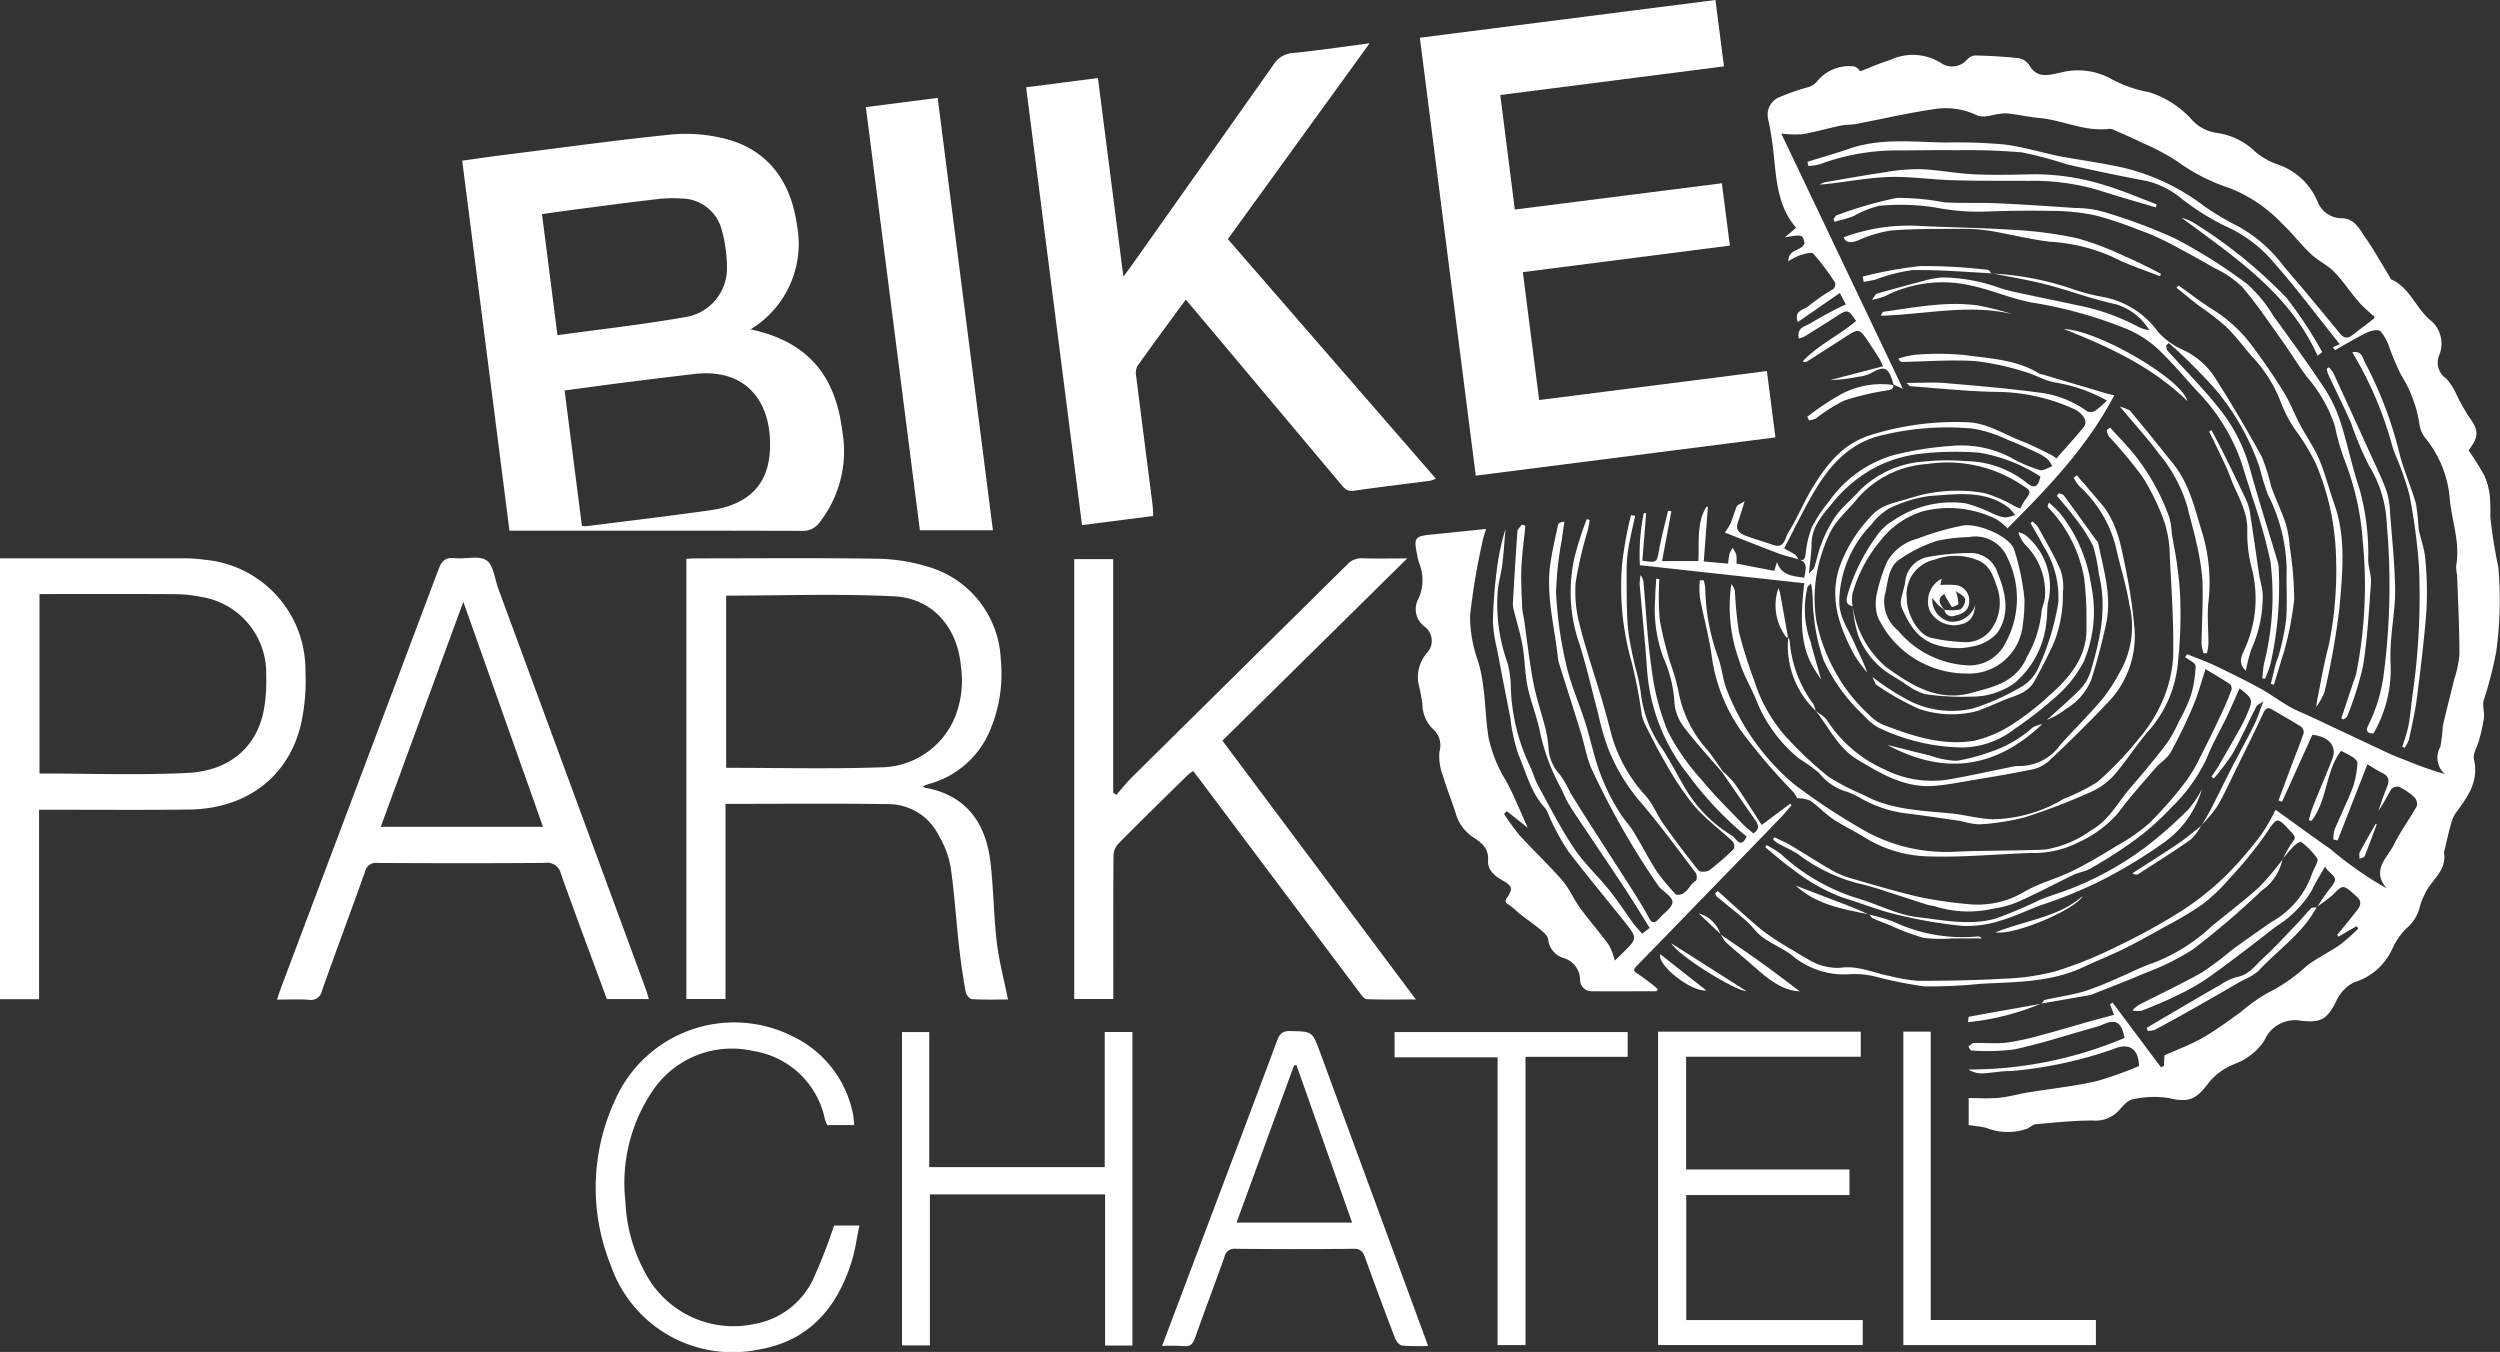 <svg xmlns="http://www.w3.org/2000/svg" xmlns:xlink="http://www.w3.org/1999/xlink" width="193.999" height="104.907" viewBox="0 0 193.999 104.907"><rect x="0" y="0" width="193.999" height="104.907" fill="#333333" stroke="none"/><defs><clipPath id="a"><rect width="193.999" height="104.907" fill="#fff"/></clipPath></defs><g clip-path="url(#a)"><path d="M1083.253,96.148a9.573,9.573,0,0,1,.747-1.319c.234-.3.27-.388-.021-.707-1.212-1.33-1.11-1.3-2.092.154a33.272,33.272,0,0,1-2.805,3.421,13.787,13.787,0,0,1-2.1,1.987,27.905,27.905,0,0,1-2.864,1.7c-1.058.594-2.118,1.188-3.2,1.726-1.027.508-2.1.926-3.135,1.414-2.533,1.193-5.262,1.152-7.963,1.293a38.217,38.217,0,0,1-4.409.2,33.236,33.236,0,0,1-3.83-.774,6.617,6.617,0,0,0-1.976-.165,6.248,6.248,0,0,1-4.5-1.525c-.706-.5-1.52-.848-2.221-1.352-.471-.339-.8-.862-1.246-1.25-.742-.651-1.524-1.257-2.283-1.889a.9.9,0,0,1-.149-.249l.2-.2c1.181,1.049,2.33,2.139,3.557,3.133a23.136,23.136,0,0,0,2.346,1.508c.338.212.675.428,1.03.608a4.3,4.3,0,0,0,2.6.714c1.361-.2,2.592.414,3.883.65a12.334,12.334,0,0,0,2.154.361c2.2,0,4.4-.034,6.594-.163a18.221,18.221,0,0,0,4.076-.582,31.742,31.742,0,0,0,4.754-1.926,49.021,49.021,0,0,0,4.959-2.725,22.328,22.328,0,0,0,3.415-2.7,30.1,30.1,0,0,0,2.794-3.219,15.684,15.684,0,0,0,1.133-1.958c1.359.976,2.8,2.037,4.271,3.06a27.887,27.887,0,0,0,4.352,3.042c-1.225-1.411.045-2.364.549-3.382.515-1.038,1.216-1.983,1.783-3a.769.769,0,0,0-.184-.693,4.975,4.975,0,0,0-1.172-.8.645.645,0,0,0-.61.159c-.34.548-.607,1.142-1.014,1.691.206-.577.388-1.163.624-1.727.207-.5.3-.9-.305-1.2-.431-.209-.832-.481-1.171-.68l-2.315,5.916-.326-.085a2.79,2.79,0,0,1,.092-.761c.465-1.111,1.007-2.192,1.433-3.317a7.5,7.5,0,0,0,.344-1.842c.016-.143-.2-.354-.361-.464a8.8,8.8,0,0,0-.915-.488c-1.213,1.582-1.045,3.83-2.292,5.437l-.206-.066c.1-.335.172-.68.3-1,.5-1.25,1.03-2.487,1.522-3.74.389-.989-.264-1.739-1.547-1.882l-2.351,5.2-.276-.1c.356-.956.71-1.913,1.07-2.867.3-.791.618-1.574.886-2.374a.573.573,0,0,0-.214-.494c-.712-.451-1.454-.855-2.177-1.291-.366-.221-.552-.172-.748.251-.708,1.529-1.462,3.037-2.207,4.549-.449.912-.865,1.845-1.384,2.715a11.034,11.034,0,0,1-1.213,1.436l.017.014c.253-.442.524-.874.756-1.327.532-1.035,1.037-2.084,1.57-3.119.579-1.123,1.195-2.228,1.758-3.359.254-.509.418-1.063.708-1.821-.281.2-.473.265-.539.393-.621,1.216-1.173,2.469-1.844,3.655a17.311,17.311,0,0,1-1.457,1.927l-.184-.129c.184-.279.383-.55.551-.838q.837-1.436,1.652-2.884a11.348,11.348,0,0,0,.56-1.138c.479-1.136.466-1.165-.578-2-.343.759-.659,1.494-1,2.216-.514,1.075-1.128,2.11-1.556,3.218a12.917,12.917,0,0,1-2.758,3.828,19.9,19.9,0,0,1-2.925,2.589,36.383,36.383,0,0,1-3.316,2.119c-.4.238-.906.3-1.333.5-1.363.653-2.694,1.374-4.072,1.991a7.6,7.6,0,0,1-2.176.636,8.535,8.535,0,0,1-4.342-.131c-.233-.094-.5-.1-.743-.172-1.052-.332-2.1-.683-3.15-1.012a21.157,21.157,0,0,0-2.324-.67,13.344,13.344,0,0,1-4.584-2.253c-.5-.32-1.059-.559-1.583-.849a2.143,2.143,0,0,1-.345-.3l.1-.157c.4.2.824.363,1.209.591,1.089.647,2.153,1.339,3.25,1.973a6.617,6.617,0,0,0,1.456.613c1.8.519,3.589,1.062,5.41,1.478a34.149,34.149,0,0,0,3.824.547,7.06,7.06,0,0,0,4.334-1.02c1.149-.644,2.465-.983,3.654-1.565s2.338-1.275,3.471-1.971a14.482,14.482,0,0,0,2.5-1.743,31.012,31.012,0,0,0,2.777-3.166,11.865,11.865,0,0,0,1.167-1.964c.58-1.124,1.126-2.266,1.667-3.41.276-.583.524-1.181.752-1.784a.488.488,0,0,0-.095-.446c-.633-.418-1.29-.8-1.914-1.179-.338,1.025-.576,1.948-.945,2.814a37.837,37.837,0,0,1-1.749,3.622c-.277.5-.836.829-1.22,1.276-.981,1.141-1.991,2.262-2.884,3.47a8.9,8.9,0,0,1-3,2.23,7.67,7.67,0,0,1-3.735.857c-2.621.086-5.245.349-7.859.267a9.809,9.809,0,0,1-5.013-1.442c-.813-.518-1.7-.921-2.5-1.456-.629-.42-1.147-1-1.773-1.429a2.666,2.666,0,0,0-1.013-.19,2.322,2.322,0,0,0-.277-.461,47.217,47.217,0,0,1-4.116-4.824,13.278,13.278,0,0,1-2.208-5.541c-.2-1.593-.647-3.154-.943-4.738a7.42,7.42,0,0,1-.012-1.338l.3-.015a3.132,3.132,0,0,1,.125.588,16.535,16.535,0,0,0,1,5.413c.311.841.356,1.788.711,2.6a18.11,18.11,0,0,0,5.2,7.246,51.067,51.067,0,0,0,5.234,3.461,12.935,12.935,0,0,0,7.388,1.752c2.274-.091,4.552-.062,6.826-.156a8.33,8.33,0,0,0,3.562-1.484c1.413-.774,2.1-2.2,3.1-3.345.978-1.122,1.924-2.275,2.826-3.458a10.459,10.459,0,0,0,.922-1.685,12.771,12.771,0,0,0,.907-1.961,8.8,8.8,0,0,0,.373-2.322c.005-.221-.523-.455-.806-.683l.148-.227c.7.284,1.42.535,2.1.859,1.189.564,2.373,1.145,3.528,1.775.8.437,1.539.993,2.332,1.448.522.3,1.094.512,1.641.769,2.048.963,4.093,1.933,6.144,2.89.432.2.884.36,1.327.536a26.454,26.454,0,0,0,2.926,1.023,1.679,1.679,0,0,1-.351-2.1,11.009,11.009,0,0,0,.192-1.591c.27-1.229.6-2.444.893-3.668a8.455,8.455,0,0,0,.4-1.921c0-2.041-.105-4.081-.176-6.122a3.809,3.809,0,0,1-.079-.76c.323-1.753-.314-3.412-.489-5.114a8.511,8.511,0,0,0-1.912-4.808,2.164,2.164,0,0,1-.445-1.079,10.157,10.157,0,0,0-1.44-3.83,20.4,20.4,0,0,1-.881-2.072,4.006,4.006,0,0,0-.7-1.295c-.169-.162-.735-.052-1.043.1-.848.409-1.655.9-2.479,1.365l-.184-.212.535-.254c-1.759-2.2-3.392-4.39-5.2-6.433a10.391,10.391,0,0,0-3.672-2.722,19.113,19.113,0,0,1-3.345-2.093,6.837,6.837,0,0,0-2.685-1.394q-3.129-.588-6.236-1.3a33.513,33.513,0,0,0-3.488-.932,50.467,50.467,0,0,0-5.106-.171c-1.635-.019-3.27.015-4.9.017a17.141,17.141,0,0,0-5.715,1.076,4.511,4.511,0,0,1-.891.129l-.059-.326c1.084-.337,2.178-.646,3.251-1.016,2.463-.849,5-.508,7.511-.477a42.061,42.061,0,0,1,4.438.143c1.418.169,2.806.587,4.208.891.275.06.554.1.831.147,1.424.254,2.859.457,4.269.773a16.772,16.772,0,0,1,6.347,3.035,21.54,21.54,0,0,0,2.558,1.51,11.172,11.172,0,0,1,3.4,2.918c.536.673,1.116,1.312,1.667,1.973.948,1.137,1.9,2.274,2.83,3.421.3.365.587.442.974.134.537-.428,1.1-.824,1.633-1.256.1-.077.107-.259-.042-.262-.383-.368-.8-.709-1.141-1.111-.64-.748-1.184-1.584-1.869-2.284-.527-.538-1.26-.87-1.81-1.39-.781-.74-1.438-1.611-2.221-2.348a11.311,11.311,0,0,0-4.114-2.77,14.386,14.386,0,0,1-4.014-2.057,17.449,17.449,0,0,0-2.7-1.429c-.737-.364-1.493-.69-2.245-1.024a.741.741,0,0,0-.368-.073c-1.88.229-3.582-.678-5.4-.846-.881-.081-1.75-.289-2.63-.365a6.574,6.574,0,0,0-1.184.184,1.883,1.883,0,0,1-.972,0,5.585,5.585,0,0,0-3.5-.485c-1.993.292-3.961.756-5.942,1.132-.4.076-.821.048-1.218.132-.985.207-1.955.5-2.946.662a8.3,8.3,0,0,1-1.637-.054l9.444,19.814-.753-.337.021.02c-.384-1.479-.753-1.464-1.776-.881a3.039,3.039,0,0,1-.95.26,13.865,13.865,0,0,1-2.191.26l4.1-1.075a6.214,6.214,0,0,0-.284-.605c-.26-.415-.533-.822-.806-1.23-.76-1.137-.759-1.134-1.927-.378q-1.438.931-2.884,1.848a.344.344,0,0,1-.335-.01c1.206-1.284,2.829-2.017,4.15-3.142-.64-.93-.647-.927-1.649-.277-.776.5-1.56.993-2.345,1.479a2.466,2.466,0,0,1-.444.162c-.223-.891.587-.963.974-1.224a27.3,27.3,0,0,1,2.667-1.424l-.468-.885-3.263,2.26c-.319-.957.522-.942.825-1.237a15.979,15.979,0,0,1,1.949-1.342.52.52,0,0,0,.118-.493,19.506,19.506,0,0,0-1.686-2.246c-.141-.153-.709.042-1.062.142a5.328,5.328,0,0,0-.877.453c.021-1.018,1.038-.74,1.262-1.414-.151-.665-.151-.665-1.536-.443l.884-.739c-1.515-1.745-1.54-3.943-1.786-6.084a23.311,23.311,0,0,0-.4-2.4,1.467,1.467,0,0,1,.944-1.676,16.631,16.631,0,0,1,2.189-.757,1.391,1.391,0,0,0,.663-.43,3.2,3.2,0,0,1,2.84-1.179c.233-.008.479.335.536.379.6-.239,1.062-.431,1.532-.612.272-.1.552-.185.826-.284a4.093,4.093,0,0,1,3.9.259,1.526,1.526,0,0,0,2.036-.289.927.927,0,0,1,.655-.3c1.1.033,2.193.084,3.281.207a1.268,1.268,0,0,1,.859.522c.633,1.126,1.564.78,2.476.593a5.334,5.334,0,0,1,3.96.533,9.839,9.839,0,0,0,2.869.994,7.458,7.458,0,0,1,3.289,2.1,3.192,3.192,0,0,0,1.986,1.063,5.33,5.33,0,0,1,2.964,1.453,5.544,5.544,0,0,0,1.712.98,5.133,5.133,0,0,1,3.149,2.944,2.019,2.019,0,0,0,1.852,1.246c1,0,1.383.843,1.839,1.5.679.978,1.262,2.023,1.885,3.04.04.065.058.169.113.194,1.482.665,1.941,2.313,3.14,3.255a2.34,2.34,0,0,1,.593,2.626,1.493,1.493,0,0,0,.558,1.834,4.775,4.775,0,0,1,.785,1.24,16.511,16.511,0,0,0,.929,1.665c.8,1.083.838,1.558,0,2.655a21.058,21.058,0,0,1,1.238,1.971,5.27,5.27,0,0,1,.418,1.6,14.756,14.756,0,0,1,.034,1.563,38.36,38.36,0,0,0,.622,3.927,29.033,29.033,0,0,1-.174,6.632,30.717,30.717,0,0,1-.966,3.724c-.1.426.079.91.024,1.354a13.933,13.933,0,0,1-.383,1.735c-.127.5-.493,1.031-.392,1.465.388,1.667-.438,2.858-1.337,4.067a2.776,2.776,0,0,0-.427.884c-.205.721-.361,1.457-.538,2.186-.006.024-.034.049-.03.069.281,1.461-1.045,2.189-1.506,3.31a4.8,4.8,0,0,0-.368.96,3.152,3.152,0,0,1-1.049,1.656,5.588,5.588,0,0,0-1.085,1.585,4.752,4.752,0,0,1-2.988,2.6,3.072,3.072,0,0,0-1.367,1.48c-.707,1.369-1.163,1.679-2.754,1.487a2.579,2.579,0,0,0-2.815,1.547,4.689,4.689,0,0,1-1.4,1.362c-.458.327-1.053.456-1.538.754a4.665,4.665,0,0,0-1.284,1.038c-.956,1.248-1.438,1.732-3.164,1.312a7.393,7.393,0,0,0-2.809.087c-.388.061-.762.488-1.053.826a2.463,2.463,0,0,1-2.069.823c-1.471,0-2.942.159-4.411.284-.224.019-.428.229-.648.338a4.533,4.533,0,0,1-3.212-.054c-.42-.1-.854-.138-1.357-.216v-2.094c.789,0,1.552.053,2.3-.015.716-.065,1.421-.258,2.131-.393.151-.029.3-.048.455-.072,1.679-.268,3.376-.455,5.03-.831a27.875,27.875,0,0,0,3.3-1.175c-.026-1.352-.79-1.825-1.944-1.331a32.387,32.387,0,0,1-7.982,1.721c-.733-.016-1.468.146-2.2.179a1.933,1.933,0,0,1-1.109-.3,31.007,31.007,0,0,0,12.113-2.449c-.226-1.255-.705-1.51-1.753-1.009a3.51,3.51,0,0,1-.566.183c-2.064.583-4.109,1.254-6.2,1.709a16.193,16.193,0,0,1-3.362.09c-.08,0-.161-.2-.241-.3.142-.1.282-.273.427-.278.868-.027,1.747.068,2.6-.037a21.228,21.228,0,0,0,2.783-.621c1.212-.319,2.412-.682,3.618-1.021.622-.175,1.248-.339,1.883-.511l-.313-.813.2-.131,3.754,5.018.226-.105c.014-.262.027-.525.043-.825.971-.437,2.013-.817,2.963-1.358,1.033-.587,1.987-1.315,2.964-2a12.515,12.515,0,0,1,2.159-1.523,12.818,12.818,0,0,0,2.921-2.034c.812-.632,1.768-1.075,2.617-1.664a15.134,15.134,0,0,0,1.419-1.26l-.141-.183-1.395.811-.1-.133c.445-.55.9-1.094,1.334-1.652.306-.392.739-.8.194-1.305-1.065-.986-1.088-.955-1.821-.2a9.978,9.978,0,0,1-1.3.978l.02.023c.3-.436.577-.888.9-1.3.677-.871.687-.863-.082-1.573a2.121,2.121,0,0,1-.192-.273c-.356.634-.724,1.2-1.008,1.815a8.3,8.3,0,0,1-2.791,2.828c-1.753,1.373-3.521,2.73-5.33,4.026a17.88,17.88,0,0,1-2.533,1.413c-.831.41-1.692.762-2.556,1.1a1.949,1.949,0,0,1-.724-.019,2.583,2.583,0,0,1,.481-.425c1.631-.841,3.3-1.616,4.9-2.517a25.28,25.28,0,0,0,2.32-1.741c1.017-.742,2.047-1.464,3.081-2.183a6.836,6.836,0,0,0,3.143-3.714c.013-.049.039-.094.057-.142.133-.364.48-.85.356-1.067a5.373,5.373,0,0,0-1.24-1.278c-.059-.051-.382.123-.518.258-.329.327-.619.693-.925,1.043Z" transform="translate(-906.115 -29.476)" fill="#fff"/><path d="M304.683,96.881c4.327.922,6.566,3.454,7.113,7.838a8.98,8.98,0,0,1-1.759,7.152,1.575,1.575,0,0,1-1.359.648c-7.291-.024-14.581-.016-21.872-.016h-.829l-3.666-28.712c1.059-.146,2.086-.3,3.115-.427,4.362-.55,8.718-1.152,13.09-1.6a12.419,12.419,0,0,1,4.022.283c3.324.776,5.245,3.176,5.738,6.685a7.764,7.764,0,0,1-3.593,8.152M291.6,112.134a2.031,2.031,0,0,0,.346.023c3.2-.405,6.395-.784,9.584-1.231,2.9-.406,4.484-1.9,4.651-4.539.235-3.707-1.683-6.527-5.865-6.04q-2.742.32-5.481.67c-1.512.192-3.021.4-4.578.609l1.342,10.507m-1.887-14.8c3.348-.462,6.644-.826,9.9-1.4a3.831,3.831,0,0,0,3.242-3.6,11.289,11.289,0,0,0-.4-3.162,3.244,3.244,0,0,0-3.171-2.442,9.775,9.775,0,0,0-1.911.056c-1.878.215-3.751.466-5.626.709-1.074.139-2.146.292-3.243.443l1.2,9.4" transform="translate(-246.444 -71.324)" fill="#fff"/><path d="M867.252,2.927,890.189,0l.662,5.15L873.493,7.373l1.128,8.886,16.065-2.038.624,4.837-16.067,2.059,1.266,9.924,17.671-2.248.664,5.148L871.59,36.91,867.252,2.927" transform="translate(-757.071)" fill="#fff"/><path d="M653.4,26.453l-11,15.193,16.144,18.591a2.58,2.58,0,0,1-.456.164c-1.977.258-3.958.489-5.93.776-.522.076-.738-.218-1-.529L641.095,48.664c-.637-.758-1.277-1.515-1.958-2.323-1.3,1.771-2.545,3.453-3.758,5.161a1.237,1.237,0,0,0-.091.791c.414,3.323.846,6.643,1.268,9.964.035.271.035.547.055.874l-5.526.709-4.338-33.975,5.572-.719,1.975,15.407c.248-.333.411-.541.564-.756q5.54-7.825,11.066-15.66a1.919,1.919,0,0,1,1.527-.933c1.927-.187,3.845-.477,5.954-.751" transform="translate(-547.12 -23.092)" fill="#fff"/><path d="M422.26,360.008v15.137h-3.038V340.987c.244-.012.489-.035.734-.035,4.707,0,9.415-.046,14.121.027a14.328,14.328,0,0,1,3.913.626,7.828,7.828,0,0,1,5.63,7.192,11.215,11.215,0,0,1-.794,5.406,7.167,7.167,0,0,1-4.747,4.245c-.164.048-.321.117-.517.19.085.062.117.1.153.109,2.943.5,4.694,2.434,5.094,5.7.254,2.078.256,4.187.5,6.266.174,1.478.563,2.93.872,4.469-.8,0-1.8.029-2.8-.027-.178-.01-.448-.347-.487-.566-.207-1.18-.383-2.367-.516-3.557-.229-2.056-.353-4.126-.654-6.171a7.313,7.313,0,0,0-.922-2.415,4.366,4.366,0,0,0-3.846-2.424c-4.193-.059-8.387-.019-12.7-.019m.055-16.162v13.362c4.021,0,7.988.1,11.946-.036a6.279,6.279,0,0,0,5.858-4.02,7.688,7.688,0,0,0,.409-3.847c-.276-3.01-2.194-5.26-5.2-5.406-4.307-.21-8.633-.053-13.009-.053" transform="translate(-365.961 -297.622)" fill="#fff"/><path d="M681.969,340.953,667.623,355.1l15.013,20.083c-1.365,0-2.6.026-3.827-.026-.2-.009-.415-.339-.577-.555q-6.176-8.22-12.34-16.448c-.168-.224-.342-.444-.541-.7a4.227,4.227,0,0,0-.43.324c-1.807,1.775-3.621,3.543-5.4,5.344a1.459,1.459,0,0,0-.35.935c-.025,3.4-.015,6.806-.015,10.208v.88h-3.032V341.011h3.025v18.128l.246.166c.415-.47.8-.966,1.249-1.406q8.322-8.23,16.652-16.453a1.5,1.5,0,0,1,1.2-.5c1.088.038,2.178.012,3.473.012" transform="translate(-572.765 -297.625)" fill="#fff"/><path d="M888.44,334.566a7.056,7.056,0,0,1,.892.907c.713,1.038,1.381,2.108,2.107,3.228l2.205-1.65.111.118c-.293.334-.572.68-.88,1q-2.3,2.386-4.619,4.761c-2.162,2.229-4.317,4.465-6.492,6.681-.305.311-.32.416.076.656a17.039,17.039,0,0,1,1.541,1.17l-.1.169c-1.682,0-3.365.009-5.048,0a.89.89,0,0,1-.89-.949,1.775,1.775,0,0,0-1.322-1.64,1.7,1.7,0,0,1-1.156-1.444c-.035-.27-.342-.539-.583-.739-.545-.452-1.131-.855-1.691-1.29a7.12,7.12,0,0,0-.742-.631c-.322-.184-.379-.28-.14-.624.454-.652.336-.88-.367-1.274-.6-.337-1.193-.807-1.138-1.542.072-.972-.532-1.412-1.176-1.835a3.236,3.236,0,0,1-1.333-1.839c-.316-1-.722-1.976-1.016-2.984a4.073,4.073,0,0,1-.249-1.8,1.7,1.7,0,0,0-.523-1.78,2.708,2.708,0,0,1-.8-1.971c-.09-.52-.175-1.045-.312-1.554a2.9,2.9,0,0,1,.722-2.423,1.37,1.37,0,0,0-.226-1.971,1.665,1.665,0,0,1-.47-2.206,3.515,3.515,0,0,0,.016-2.776,3.97,3.97,0,0,1-.135-.595c-.281-1.321-.188-1.447,1.112-1.575,1.347-.133,2.694-.275,4.23-.432-.114.405-.228.711-.285,1.026a52.642,52.642,0,0,0-.949,5.674,10.116,10.116,0,0,0,.613,3.546c.6,1.952.5,3.978.82,5.956a10.757,10.757,0,0,0,1.383,3.394c.6,1.106,1.062,2.286,1.657,3.593l-1.616-1.286-.226.195a17.093,17.093,0,0,0,1.2,1.663c1.087,1.194,2.27,2.3,3.329,3.52.545.627.871,1.439,1.366,2.116.722.987,1.528,1.911,2.252,2.9a5.225,5.225,0,0,1,.45,1.2l.525-.512c1.228-1.2,1.248-1.214.3-2.415-1.5-1.9-3.072-3.75-4.524-5.687a18.735,18.735,0,0,1-1.416-2.64,2.4,2.4,0,0,0-.261-.545c-1.132-1.21-1.506-2.807-2.13-4.263a13.791,13.791,0,0,1-.6-2.78c-.348-1.775-.7-3.55-1.031-5.328a11.1,11.1,0,0,1-.321-2.11,35.745,35.745,0,0,1,.256-3.668,19.252,19.252,0,0,1,.72-3.558c-.079.918-.134,1.84-.245,2.754-.083.677-.286,1.339-.354,2.016a13.526,13.526,0,0,0,.766,5.666,8.271,8.271,0,0,1,.25,2.039,15.38,15.38,0,0,0,1.486,5.955c.236.472.359,1,.612,1.462.9,1.647,1.756,3.333,2.8,4.891.788,1.178,1.862,2.161,2.756,3.273.664.826,1.237,1.725,1.864,2.582.2.275.445.519.671.779l.584-.449c-.625-1-1.228-1.988-1.865-2.96-.952-1.454-1.928-2.892-2.892-4.337-.507-.76-1.029-1.51-1.508-2.287-.258-.418-.429-.889-.658-1.327a15.963,15.963,0,0,1-1.6-4.333c-.231-1.18-.71-2.311-.955-3.49-.212-1.021-.2-2.086-.38-3.116-.163-.937-.451-1.852-.678-2.778a1.836,1.836,0,0,1-.083-.526c.108-1.873.218-3.746.356-5.617.014-.183.222-.352.34-.528l.274.089c-.109,1.122-.266,2.241-.312,3.365-.041,1.024.032,2.052.071,3.078a7.429,7.429,0,0,0,.13.752c.24,1.659.418,3.329.731,4.974.234,1.231.655,2.426.959,3.645a9.213,9.213,0,0,1,.224,1.515,3.279,3.279,0,0,0,.894,2,9.343,9.343,0,0,1,.809,1.415c.53.87,1.08,1.728,1.627,2.588.492.774.992,1.542,1.487,2.314.664,1.034,1.333,2.065,1.986,3.106.34.541.676,1.087.968,1.654.247.482.483.45.8.085.371-.432,1.022-.842,1.044-1.287.019-.382-.68-.8-1.058-1.2a62.254,62.254,0,0,1-5.261-9.224c-.354-.859-.507-1.8-.782-2.694-.555-1.8-1.134-3.6-1.7-5.4a3.241,3.241,0,0,1-.109-.6c-.271-2.393-.925-4.759-.559-7.2.15-1,.377-1.989.594-2.977.027-.12.214-.205.489-.224-.067.467-.143.933-.2,1.4a25.552,25.552,0,0,0-.449,4.144,31.683,31.683,0,0,0,.771,5.488c.341,1.526.989,2.981,1.47,4.478.269.837.475,1.694.71,2.543a16.144,16.144,0,0,0,2.108,4.709c.3.446.679.84.957,1.3.629,1.035,1.177,2.12,1.835,3.135a17.565,17.565,0,0,0,1.425,1.71c.015.018.037.042.058.044.819.081.975-.782,1.523-1.1.086-.05.081-.468-.025-.607-1.44-1.888-2.838-3.815-4.388-5.611a14.606,14.606,0,0,1-2.49-4.261,23.269,23.269,0,0,1-.705-2.545c-.517-1.923-.942-3.877-1.574-5.762a12.165,12.165,0,0,1-.25-6.253,24.691,24.691,0,0,1,.957-3.011l.229.066c-.048.264-.085.53-.148.79a31.7,31.7,0,0,0-.941,4.048,9.849,9.849,0,0,0,.315,3.313c.471,1.905,1.12,3.766,1.678,5.651.287.969.549,1.945.8,2.924a11.806,11.806,0,0,0,2.682,4.729c.54.632.851,1.453,1.337,2.138.872,1.23,1.779,2.438,2.725,3.611.111.138.644.117.837-.026a19.5,19.5,0,0,0,1.894-1.645A.593.593,0,0,0,889.2,340c-.991-.934-2.107-1.754-2.994-2.775a22.918,22.918,0,0,1-2.18-3.247c-.576-.953-1.068-1.959-1.577-2.952a3.487,3.487,0,0,1-.324-.906,38,38,0,0,0-.787-4.085,21.255,21.255,0,0,1-.733-7.593,28.759,28.759,0,0,1,.692-3.787l.322.064c-.172.8-.372,1.594-.506,2.4a10.943,10.943,0,0,0-.157,1.829c.007,1.56-.02,3.127.12,4.677a29.281,29.281,0,0,0,.685,3.333,13.122,13.122,0,0,1,.315,1.64,9.305,9.305,0,0,0,1.692,4.26c.675,1.064,1.241,2.2,1.9,3.27a10.572,10.572,0,0,0,3.478,3.411c.3.185.674,1.081,1.119.059a26.169,26.169,0,0,1-4.507-4.765,14.707,14.707,0,0,1-3.229-8.36c-.155-2.156-.38-4.306-.565-6.46a4.723,4.723,0,0,1,.076-.709,2.134,2.134,0,0,1,.218.455c.2,2.258.3,4.531.632,6.77a18.917,18.917,0,0,0,1.255,4.9,17.726,17.726,0,0,0,2.663,3.809c.968,1.184,2.074,2.256,3.131,3.366.252.264.547.487.849.752.476-.3.443-.625.14-1.05-.867-1.216-1.7-2.454-2.553-3.683l.063-.059" transform="translate(-754.73 -274.684)" fill="#fff"/><path d="M194.838,374.883c-1.194-3.239-2.407-6.466-3.562-9.714a1.09,1.09,0,0,0-1.253-.852c-4.324.037-8.648.029-12.972.005a.864.864,0,0,0-.979.683c-1.1,3.08-2.247,6.14-3.337,9.222a.876.876,0,0,1-1.037.711c-.787-.053-1.58-.013-2.451-.013.108-.331.183-.6.28-.854q6.134-16.275,12.257-32.555c.246-.658.549-.919,1.254-.847.833.085,1.872-.228,2.459.169.553.373.638,1.443.921,2.21q5.722,15.529,11.439,31.06c.087.236.152.48.244.774ZM183.7,344.057l-6.407,17.46h12.59l-6.182-17.46" transform="translate(-147.746 -297.357)" fill="#fff"/><path d="M0,341.04c4.864,0,9.673,0,14.481,0a9.931,9.931,0,0,1,1.375.107A8.578,8.578,0,0,1,23.7,349.8a15.447,15.447,0,0,1-.361,4.179c-.985,4.055-4.253,6.495-8.639,6.552-3.582.047-7.165.014-10.747.017H3.033v14.7H0Zm3.064,2.769v13.927c3.856,0,7.669.14,11.467-.043,3.231-.156,5.291-1.929,5.9-4.677a12.153,12.153,0,0,0,.223-2.892,5.974,5.974,0,0,0-5.016-6.087,10.693,10.693,0,0,0-2.206-.218c-3.095-.023-6.19-.01-9.285-.01H3.064" transform="translate(0 -297.712)" fill="#fff"/><path d="M538.713,93.3h-5.668l-4.191-32.837,5.574-.716L538.713,93.3" transform="translate(-461.664 -52.152)" fill="#fff"/><path d="M1012.744,630.157h15.728V632.1h-13.553v8.749h12.676v1.985h-12.664v9.7h13.695v1.943h-15.882Z" transform="translate(-884.078 -550.098)" fill="#fff"/><path d="M568.827,654.678h-2.121V642.95H553.112v11.716h-2.164V630.349h2.113v10.483h13.618V630.346h2.148Z" transform="translate(-480.952 -550.263)" fill="#fff"/><path d="M383.92,632.731h-2.093a3.775,3.775,0,0,1-.177-.443,6.727,6.727,0,0,0-5.538-5.3,7.41,7.41,0,0,0-7.777,3,12.753,12.753,0,0,0-2.168,8.672,12.585,12.585,0,0,0,1.589,5.631,7.724,7.724,0,0,0,8.389,3.88,6.246,6.246,0,0,0,4.53-3.353,40.633,40.633,0,0,0,1.68-4.29h1.968c-.2.948-.317,1.877-.59,2.757-1.13,3.637-3.341,6.222-7.257,6.871a9.986,9.986,0,0,1-11.441-6.533,16.1,16.1,0,0,1,.3-12.766,10.1,10.1,0,0,1,13.865-4.986,8.5,8.5,0,0,1,4.649,6.13,6.933,6.933,0,0,1,.07.72" transform="translate(-317.635 -545.425)" fill="#fff"/><path d="M709.8,654.194l3.258-8.632c1.893-5.017,3.795-10.031,5.666-15.057.2-.528.412-.762,1.016-.747,1.715.041,1.718.009,2.309,1.614q4.062,11.035,8.121,22.072c.078.212.155.425.273.749a17.443,17.443,0,0,1-2.023-.028c-.207-.025-.455-.35-.547-.59q-1.193-3.111-2.323-6.247c-.167-.464-.351-.68-.9-.673-3.044.034-6.089.029-9.133,0a.781.781,0,0,0-.873.622c-.744,2.093-1.535,4.17-2.274,6.265-.168.475-.362.724-.91.662a15.852,15.852,0,0,0-1.66-.012m10.43-21.782-.188.012-4.464,12.2h8.969l-4.316-12.214" transform="translate(-619.624 -549.749)" fill="#fff"/><path d="M1014,232.036c-.541-.159-1.1-.285-1.622-.484-1.42-.535-2.828-1.1-4.112-1.6a4.771,4.771,0,0,0,.436-.69c.185-.436.3-.9.492-1.336.058-.131.275-.191.616-.41-.225.705-.358,1.176-.525,1.634-.241.663.2.9.677,1.078.682.251,1.383.446,2.068.688.882.312.91-.568,1.143-.934.7-1.1,1.191-2.341,1.87-3.461,1.075-1.775,2.293-3.382,4.422-4.1a22.029,22.029,0,0,1,7.55-1.03c1.585.03,2.9.935,4.319,1.477.743.284,1.451.661,2.17,1.007a4.829,4.829,0,0,1,.5.324c.7-.806,1.44-1.6,2.123-2.445.338-.417-.056-1.067-.811-1.409a14.713,14.713,0,0,0-5.939-1.308c-2.231-.035-4.459-.277-6.688-.438-.075-.005-.143-.1-.345-.259,1.108,0,2.064-.065,3.008.013,2.387.2,4.775.4,7.149.717a7.973,7.973,0,0,1,3.886,1.476.723.723,0,0,0,.641-.056,7.288,7.288,0,0,0,.889-.782,12.11,12.11,0,0,0-4.1-1.412c-.8-.17-1.528-.619-2.318-.83a19.98,19.98,0,0,0-3.836-.823c-1.878-.115-3.772.036-5.66.068-.084,0-.168-.057-.267-.259a7.092,7.092,0,0,1,1.33-.3,22.071,22.071,0,0,1,3.757.018c1.98.278,4.038.34,5.827,1.435a1.523,1.523,0,0,0,.363.105q2.422.72,4.843,1.439c.191.057.388.095.632.154-2.1,4.019-5.2,7.231-8.293,10.328a4.139,4.139,0,0,0-.835-.7,8.21,8.21,0,0,0-5.723-.629,6.583,6.583,0,0,0-3.266,2.246,11.155,11.155,0,0,0-2.209,4.189,3.374,3.374,0,0,0,.018.933h0c-.686-.153-.421-.693-.343-1.042a14.893,14.893,0,0,1,2.276-4.5,3.853,3.853,0,0,1,1.2-1.09,8.024,8.024,0,0,1,5.607-1.36,10.926,10.926,0,0,1,2.157.812,3.587,3.587,0,0,0,.938.291,2.432,2.432,0,0,0,.773-.2,3.576,3.576,0,0,0-.48-.547c-1.853-1.41-4.02-1.054-6.086-.925a10.058,10.058,0,0,0-3.233.991,4.7,4.7,0,0,0-1.341,1.223,8.739,8.739,0,0,0-2.5,5.931c-.024,1.273.748,2.266,1.213,3.364.307.725.7,1.413.951,2.2a11.516,11.516,0,0,1-.99-1.356c-1.125-2.109-1.951-4.267-1.187-6.734a11.144,11.144,0,0,1,2.458-4.02c.842-.967,1.935-1.065,3.027-1.424a12.109,12.109,0,0,1,5.775-.4,10.093,10.093,0,0,1,2.365,1.027c.133.06.269.113.44.184a5.146,5.146,0,0,1,.294-.552c.616-.872.574-.8-.34-1.387a10.391,10.391,0,0,0-7.165-1.524,7.858,7.858,0,0,0-5.38,2.62c-.6.746-1.326,1.4-1.877,2.174a8.884,8.884,0,0,0-.831,1.842,11.142,11.142,0,0,0-.526,5.56,13.654,13.654,0,0,0,1.285,3.6,12.874,12.874,0,0,0,2.794,3.653,3.174,3.174,0,0,0,1.083.775c2.3.892,4.669,1.684,7.162,1.234a9.411,9.411,0,0,0,3.1-1.4,20.309,20.309,0,0,0,2.681-2.125c1.628-1.435,2.957-3.047,2.849-5.408a26.749,26.749,0,0,0-.175-3.656,10.517,10.517,0,0,0-2.809-5.509c-.045-.046-.038-.142.075-.367a8.264,8.264,0,0,1,.883.861,11.68,11.68,0,0,1,2.387,5.514,9.967,9.967,0,0,1-.578,5.988,9.27,9.27,0,0,1-1.923,2.5,30.364,30.364,0,0,1-3.441,2.706,6.712,6.712,0,0,1-4.023,1.436,15.448,15.448,0,0,1-6.548-1.548,4.736,4.736,0,0,1-1.165-.969,13.852,13.852,0,0,1-3.081-4.259,14.482,14.482,0,0,1-.772-3.6c-.108-.743-.02-1.515-.2-2.349-.1.1-.26.193-.278.307a7.323,7.323,0,0,0,.262,4.27,1.663,1.663,0,0,1,.045.225c.276.978.554,1.956.753,2.658-.97-1.454-1.9-2.686-1.306-7.48l-12.76-1.4a16.477,16.477,0,0,1,.3-4.043l.19.011-.3,3.682c1.135.176,1.125.142,1.294-.8.185-1.032.464-2.048.7-3.07l.261.037-.721,3.861h2.812c.094-1.4-.166-2.886.613-4.191.025-.042.181-.005.128-.005l-.318,4.231,1.892.164a5.637,5.637,0,0,1,.1-.747,2.4,2.4,0,0,1,.248-.468,2.329,2.329,0,0,1,.284.52,3.118,3.118,0,0,1,.011.693l2.929.564.218-.684c.352,1.055,1.228,1.086,2.114,1.219.093-.591.36-1.178-.457-1.446.408.171.505.007.565-.4a7.8,7.8,0,0,1,.49-2.085,10.968,10.968,0,0,1,1.3-1.96,9.279,9.279,0,0,1,5.048-3.63,25.308,25.308,0,0,1,4.5-.711,8.214,8.214,0,0,1,4.691.964,10.967,10.967,0,0,0,2.145.914c.267.08.64-.191.965-.3a2.261,2.261,0,0,0-.361-.547,3.71,3.71,0,0,0-.814-.5c-.745-.347-1.489-.7-2.256-.992a10.292,10.292,0,0,0-2.709-.878,21.358,21.358,0,0,0-7.345.583c-2.4.658-3.862,2.381-5.043,4.4-.809,1.381-1.5,2.83-2.279,4.312.256.142.565.293.849.482.116.078.177.24.263.363m.806,1.116c.211-.239.378-.35.427-.5.2-.619.317-1.271.565-1.869a10.079,10.079,0,0,1,1.1-2.115c.52-.707,1.228-1.274,1.817-1.935a7.824,7.824,0,0,1,4.978-2.281,17.6,17.6,0,0,1,3.3-.035,7.7,7.7,0,0,1,4.723,1.686c.583.476.866.342,1.063-.484a12.4,12.4,0,0,0-4.771-1.86,24.447,24.447,0,0,0-4.278.055,10.759,10.759,0,0,0-3.271.846,10.59,10.59,0,0,0-3.769,2.946c-.792.96-1.663,1.875-1.676,3.253-.006.678-.113,1.354-.2,2.292" transform="translate(-874.422 -188.626)" fill="#fff"/><path d="M851.794,632.339v-1.961h18.09V632.3h-7.929v22.369h-2.167V632.339Z" transform="translate(-743.577 -550.291)" fill="#fff"/><path d="M1162.567,630.124h2.121V652.5h12.821v1.948h-14.942Z" transform="translate(-1014.867 -550.069)" fill="#fff"/><path d="M1152.534,166.946a22.83,22.83,0,0,1,6.15,1.162,15.67,15.67,0,0,0,2.563.673,6.784,6.784,0,0,1,4.188,2.685,5.743,5.743,0,0,0,2.036,1.448,5.958,5.958,0,0,1,2.527,2.33q1.852,2.914,3.511,5.949a16.129,16.129,0,0,1,.718,2.3c.348.966.8,1.894,1.129,2.866a8.165,8.165,0,0,1,.3,1.731,28.278,28.278,0,0,1,.355,4.139,24.187,24.187,0,0,1-.717,3.783c-.05.243-.143.478-.215.717q-.32,1.062-.64,2.124l-.238-.062c.123-.512.236-1.026.372-1.534.076-.285.217-.554.281-.841a18.538,18.538,0,0,0,.535-2.665c.093-1.289.005-2.591.036-3.886a13.355,13.355,0,0,0-1.47-5.792,20.393,20.393,0,0,1-.635-2.094,19.034,19.034,0,0,0-3.408-6.025,43,43,0,0,0-3.622-3.61l-.211.173c.026.132.007.3.084.391,1.411,1.587,2.931,3.088,4.222,4.766a12.794,12.794,0,0,1,2.182,4.392c.685,2.468,1.463,4.91,2.194,7.365a2.52,2.52,0,0,1,.053.531,27.419,27.419,0,0,1-.647,7.285,7.433,7.433,0,0,1-.424,1.15l-.2-.029a10.707,10.707,0,0,1,.117-1.124,21.424,21.424,0,0,0,.507-7.956,43.3,43.3,0,0,0-1.386-4.92c-.242-.822-.529-1.631-.765-2.454a14.907,14.907,0,0,0-3.555-5.855c-1.026-1.132-2.014-2.309-3.128-3.348a8.418,8.418,0,0,0-2.306-1.455,33.635,33.635,0,0,0-7.4-2.059c-1.67-.323-3.264-1.042-4.935-1.367a9.783,9.783,0,0,0-6.435.878,6.079,6.079,0,0,1-1.023.284c.211-.267.28-.45.393-.482q1.776-.509,3.565-.973a7.3,7.3,0,0,1,1.478-.283,13.566,13.566,0,0,1,4.589.849c.89.274,1.817.434,2.73.633,1.013.221,2.033.415,3.044.645a16.933,16.933,0,0,1,4.81,1.666,2.655,2.655,0,0,0,.923.3,4.575,4.575,0,0,0-2.6-2.016c-1.832-.386-3.6-1.065-5.418-1.535-1.379-.356-2.791-.582-4.189-.865Z" transform="translate(-997.981 -145.723)" fill="#fff"/><path d="M1159.3,160.947q.459-1.382.919-2.764a6.855,6.855,0,0,0,.234-.7,34.952,34.952,0,0,0,.509-10.269,21.305,21.305,0,0,0-1.423-6.324,18.291,18.291,0,0,1-.742-2.626,11.217,11.217,0,0,0-2.208-3.851c-.693-.954-1.311-1.962-2-2.922-.977-1.368-1.913-2.777-3.013-4.042a8.2,8.2,0,0,0-2.154-1.453q-1.862-1.078-3.774-2.068a18.172,18.172,0,0,0-2.126-.9,28.4,28.4,0,0,0-3.38-1.118,16.171,16.171,0,0,0-3.187-.329c-1.736-.039-3.475-.017-5.211.046a17.058,17.058,0,0,1-3.916-.31,17.5,17.5,0,0,0-4.4-.131,7.829,7.829,0,0,0-2,.806c-.469.178-.963.289-1.447.429l-.088-.2c.081-.1.142-.268.245-.3a30.684,30.684,0,0,1,4.679-1.354,19.5,19.5,0,0,1,3.673.347c1.373.08,2.754.012,4.129.074,2.009.089,4.016.227,6.023.364a8.354,8.354,0,0,1,2.039.251,41.983,41.983,0,0,1,5.7,2.109,40.072,40.072,0,0,1,5.631,3.555,10.688,10.688,0,0,1,2.013,2.459c1.319,1.812,2.637,3.626,3.879,5.49a10.817,10.817,0,0,1,1.284,2.606c.57,1.747.927,3.565,1.514,5.306a18.8,18.8,0,0,1,.682,5.572c.018.577.253,1.158.213,1.725-.153,2.159-.274,4.329-.613,6.462a24.945,24.945,0,0,1-1.214,3.869c-.04.119-.2.2-.31.293l-.152-.1" transform="translate(-977.612 -105.212)" fill="#fff"/><path d="M1085.75,261.128c.535.582,1.075,1.158,1.6,1.746a17.155,17.155,0,0,1,2.995,5.208,6.158,6.158,0,0,1,.2,1.284c.142.865.328,1.724.434,2.592a24.118,24.118,0,0,1,.233,2.9,34.342,34.342,0,0,1-.178,4.361,9.272,9.272,0,0,1-2.122,5.251c-1.035,1.156-1.854,2.5-2.879,3.671a5.436,5.436,0,0,1-1.882,1.318,47.437,47.437,0,0,1-5.022,1.919,17.858,17.858,0,0,1-3.529.546,6.313,6.313,0,0,1-1.41-.258c-1.355-.2-2.711-.4-4.069-.572a9.418,9.418,0,0,1-3.72-1.2,5.9,5.9,0,0,0-1.363-.594,4.216,4.216,0,0,1-1.883-1.39,17.388,17.388,0,0,0-1.556-1.107,11.157,11.157,0,0,1-3.269-4.442c-.413-1.062-1.047-2.052-1.351-3.139a12.205,12.205,0,0,1-.613-5.948,1.656,1.656,0,0,1,.278.526,28.261,28.261,0,0,0,.313,3.2,37.14,37.14,0,0,0,1.217,3.861,11.145,11.145,0,0,0,.814,1.932,11.955,11.955,0,0,0,1.547,2.258,30.193,30.193,0,0,0,3.378,3.186,19.019,19.019,0,0,0,2.707,1.4c2.12,1.157,4.459,1.213,6.774,1.435,1.1.106,2.189.428,3.287.454a10.957,10.957,0,0,0,5.482-1.59,14.964,14.964,0,0,0,2.6-1.294,25.765,25.765,0,0,0,3.177-3.314,11.7,11.7,0,0,0,1.834-2.866,10.121,10.121,0,0,0,.877-3.578c.053-2.571-.127-5.149-.26-7.721a9.1,9.1,0,0,0-.392-2.619,17.546,17.546,0,0,0-1.736-3.6,35.759,35.759,0,0,0-2.6-3.124,1.556,1.556,0,0,1-.174-.5l.266-.184" transform="translate(-922.014 -227.953)" fill="#fff"/><path d="M1152.654,332.3a7.574,7.574,0,0,1-6.818-4.414,3.524,3.524,0,0,1-.036-1.881,12.372,12.372,0,0,1,.789-2.407,3.773,3.773,0,0,1,2.324-1.754,21.447,21.447,0,0,1,3.469-1.013c1.119-.259,3.659.785,4.04,1.825a18.386,18.386,0,0,1,.807,3.84,12.412,12.412,0,0,1-.13,2.057,4.186,4.186,0,0,1-4.445,3.746m-.061-.646a3.112,3.112,0,0,0,3.153-1.7,7.152,7.152,0,0,0,.166-6.635,2.7,2.7,0,0,0-3.009-1.6,12.84,12.84,0,0,0-2.5.3,11.323,11.323,0,0,0-2.886,1.443c-.9.631-.867,1.813-1.129,2.778a2.871,2.871,0,0,0,1.038,2.731,7.491,7.491,0,0,0,5.166,2.681" transform="translate(-1000.134 -280.038)" fill="#fff"/><path d="M1108.991,308.58c.306.251.712.444.9.764a10.266,10.266,0,0,0,4.47,3.8,8.137,8.137,0,0,0,5.206.724c1.586-.286,3.16-.635,4.74-.954a1.411,1.411,0,0,1,.38-.042,3.9,3.9,0,0,0,3.291-1.646c1.124-1.256,2.34-2.432,3.407-3.733a15.234,15.234,0,0,0,1.553-2.58,7.108,7.108,0,0,0,.4-4.564c-.237-1.511-.725-2.981-1.052-4.481a9.525,9.525,0,0,0-2.847-4.726,3.726,3.726,0,0,1-.424-.641l.245-.194c.641.749,1.288,1.493,1.922,2.248,1.232,1.466,1.52,3.3,1.883,5.08a39.913,39.913,0,0,1,.676,4.645,7.408,7.408,0,0,1-2.218,5.806c-1.427,1.52-2.926,2.974-4.441,4.407a2.87,2.87,0,0,1-1.344.654c-1.658.341-3.33.613-5,.895-.872.147-1.747.315-2.627.374-2.228.15-4.017-.937-5.85-2.028-1.56-.929-2.225-2.507-3.268-3.813l0,0" transform="translate(-968.098 -253.427)" fill="#fff"/><path d="M1329.619,174.447c.924.652,1.816,1.357,2.78,1.944a11.2,11.2,0,0,1,3.118,3.008c.811,1.09,1.579,2.218,2.289,3.377.478.78.8,1.653,1.23,2.465.478.9,1.083,1.748,1.48,2.683.475,1.119.766,2.315,1.174,3.465.938,2.638.628,5.359.408,8.032a59.633,59.633,0,0,1-1.165,6.565,4.986,4.986,0,0,1-.649,1.157c.058-.365.075-.506.1-.645.282-1.358.5-2.735.864-4.071a29.061,29.061,0,0,0,.549-7.593,19.606,19.606,0,0,0-1.536-6.569,16.451,16.451,0,0,0-1.658-2.71,10.508,10.508,0,0,1-1-1.9,10.671,10.671,0,0,0-2.2-3.6c-.717-.81-1.358-1.695-2.131-2.445a24.761,24.761,0,0,0-2.165-1.661c-.564-.436-1.11-.895-1.665-1.343l.165-.158" transform="translate(-1160.552 -152.284)" fill="#fff"/><path d="M1112.081,482.072a7.722,7.722,0,0,1-3.016,4.186,37.775,37.775,0,0,1-5.227,3.11,35.96,35.96,0,0,1-4.209,1.687c-1.078.394-2.117.914-3.217,1.222a8.351,8.351,0,0,1-2.912.4,36.221,36.221,0,0,1-5.1-.877c-1.442-.343-2.829-.909-4.251-1.342a14.4,14.4,0,0,1-3.857-2.206c-.736-.505-1.4-1.117-2.094-1.681l.1-.164a8.05,8.05,0,0,1,1.113.691,15.512,15.512,0,0,0,5.876,3.417c1.592.456,3.12,1.293,4.733,1.481,2,.233,4.076.685,6.086.1a35.362,35.362,0,0,0,3.429-1.452c.646-.267,1.32-.466,1.978-.707a24.639,24.639,0,0,0,6.386-3.521,32.938,32.938,0,0,0,3.164-2.814,8.616,8.616,0,0,0,1.017-1.529" transform="translate(-941.214 -420.827)" fill="#fff"/><path d="M1436.764,215.021c.725-.186.827.468.995.8a30.63,30.63,0,0,1,2.622,6.855c.326,1.388.933,2.708,1.328,4.084a18.818,18.818,0,0,1,.2,1.9c.138.789.454,1.557.519,2.348a26.368,26.368,0,0,1,.089,4.045c-.166,2.276-.452,4.545-.741,6.809-.137,1.075-.385,2.137-.611,3.2a2.61,2.61,0,0,1-.333.631l-.184-.067c.161-.543.366-1.077.473-1.63.135-.7.2-1.415.279-2.124a53.537,53.537,0,0,0,.539-10.269,46.666,46.666,0,0,0-.749-5.571,23.945,23.945,0,0,0-1.159-3.255c-.151-.422-.26-.858-.392-1.287a27.962,27.962,0,0,0-2.873-6.468" transform="translate(-1254.229 -187.675)" fill="#fff"/><path d="M1421.272,224.3a1.944,1.944,0,0,1,.338.4q1.364,2.955,2.707,5.919c.494,1.089,1.026,2.165,1.443,3.284a6.74,6.74,0,0,1,.278,1.807c.153,1.925.352,3.852.388,5.78.024,1.287-.208,2.579-.306,3.87a15.828,15.828,0,0,0-.056,1.761,9.913,9.913,0,0,1-1.321,5.6c-.472-.013-.633-.191-.39-.657a12.458,12.458,0,0,0,1.169-3.8,53.579,53.579,0,0,0,.257-11.769,9.353,9.353,0,0,0-1.383-4.564,25.457,25.457,0,0,1-1.393-3.309c-.562-1.268-1.18-2.51-1.768-3.766a2.773,2.773,0,0,1-.123-.431l.161-.126" transform="translate(-1240.564 -195.803)" fill="#fff"/><path d="M1137.571,106.213c-1.439-.432-2.888-.835-4.316-1.3a17.85,17.85,0,0,0-5.546-.764c-1.964-.01-3.929.009-5.892-.048-1.695-.049-3.392-.319-5.078-.248-1.741.073-3.47.438-5.252.591a1.53,1.53,0,0,1,.376-.18c1.521-.264,3.039-.54,4.566-.764a15.764,15.764,0,0,1,2.856-.261c1.391.053,2.772.337,4.163.4,1.528.072,3.063.032,4.594,0a18.116,18.116,0,0,1,5.477.82c1.4.408,2.745,1,4.115,1.513l-.063.244" transform="translate(-970.277 -90.115)" fill="#fff"/><path d="M1131.6,330.864a7.677,7.677,0,0,0,2.571,4.7c1.928,1.4,4.026,2.754,6.665,2.021,1.343-.373,2.744-.649,3.7-1.805a3.924,3.924,0,0,0,.573-.951,8.872,8.872,0,0,0,1.133-3.389c0-.44.266-.876.284-1.319a5.184,5.184,0,0,0-1.517-4.014,2.513,2.513,0,0,1-.551-.982,1.835,1.835,0,0,1,.525.2,5.145,5.145,0,0,1,1.773,5.271c-.079.476-.041.972-.117,1.449a7.1,7.1,0,0,1-2.517,4.813,5.709,5.709,0,0,1-3.356,1.022,19.673,19.673,0,0,1-3.58-.2,5.541,5.541,0,0,1-1.658-.9c-.342-.2-.67-.421-1.01-.624a6.214,6.214,0,0,1-2.5-3.058,10.262,10.262,0,0,1-.414-2.234h0" transform="translate(-987.835 -283.822)" fill="#fff"/><path d="M1301.183,267.36a3.27,3.27,0,0,1-.159-.731c.02-1.634.13-3.27.072-4.9a18.608,18.608,0,0,0-.493-3.042c-.178-.868-.452-1.715-.646-2.58a11.317,11.317,0,0,0-2.2-4.186c-.921-1.246-1.973-2.4-3.085-3.728.37.161.693.2.846.385,1.127,1.348,2.224,2.721,3.323,4.092,1.3,1.626,1.688,3.615,2.3,5.54a13.538,13.538,0,0,1,.4,5.339c-.082,1.011.019,2.036.019,3.055a4.641,4.641,0,0,1-.115.736l-.262.022" transform="translate(-1130.185 -216.66)" fill="#fff"/><path d="M1150.672,141.642c-1.218-.488-2.483-.888-3.644-1.487a13.813,13.813,0,0,0-4.884-1.191c-1.575-.187-3.123-.592-4.691-.851a12.806,12.806,0,0,0-2.138-.149c-1.838.009-3.682-.018-5.51.128a9.993,9.993,0,0,0-2.569.774c-.574.213-.954.177-1.1-.247a14.51,14.51,0,0,1,5.5-.9c2.6.136,5.2.158,7.8.331a30.852,30.852,0,0,1,4.887.658,24.286,24.286,0,0,1,3.681,1.409c.665.275,1.306.611,1.955.925.27.131.531.278.8.417l-.082.186" transform="translate(-983.066 -120.205)" fill="#fff"/><path d="M1143.6,330.583a20.773,20.773,0,0,0,2.714,1.769,7.313,7.313,0,0,0,5.115.674,18.687,18.687,0,0,0,3.785-1.7,3.23,3.23,0,0,0,1.3-1.509,19.657,19.657,0,0,0,1.523-5.016,7.294,7.294,0,0,0-1.156-4.368c-.3-.609-.667-1.19-1-1.783l.149-.13a2.254,2.254,0,0,1,.431.438c.608,1.109,1.262,2.2,1.759,3.359a4.3,4.3,0,0,1,.171,1.8,10.067,10.067,0,0,1-.682,3.78c-.463,1.03-.982,2.038-1.533,3.024s-1.63,1.133-2.545,1.536q-.745.328-1.5.625a4.086,4.086,0,0,1-.8.246,7.869,7.869,0,0,1-4.159-.285,21.606,21.606,0,0,1-3.224-1.825c-.143-.086-.187-.337-.343-.64" transform="translate(-998.312 -278.054)" fill="#fff"/><path d="M1352.192,281.449c-.676-.64-.3-1.207-.115-1.649a9.456,9.456,0,0,0,.575-6.279,10.709,10.709,0,0,1-.354-2.959c.043-1.559-.821-2.779-1.317-4.134-.281-.768-.664-1.5-1.01-2.242-.2-.439-.423-.871-.635-1.306l.191-.1c.344.665.7,1.326,1.03,2,.561,1.134,1.12,2.271,1.655,3.418a3.843,3.843,0,0,1,.3,1.019c.247,1.578.464,3.16.7,4.739.079.524.256,1.039.282,1.564a9.921,9.921,0,0,1-.878,4.253,13.329,13.329,0,0,0-.432,1.678" transform="translate(-1177.909 -229.397)" fill="#fff"/><path d="M1265.516,524.687a3.9,3.9,0,0,1-1.589,2.425,63.2,63.2,0,0,1-5.354,4.579,19.133,19.133,0,0,1-3.751,1.855c-1.349.593-2.733,1.106-4.1,1.654a.388.388,0,0,1-.069.034l-3.858.669.012.016c.092-.1.168-.276.278-.3,1.029-.234,2.082-.379,3.09-.677a25.857,25.857,0,0,0,2.63-1.051c.9-.376,1.762-.84,2.682-1.14a13.987,13.987,0,0,0,4.52-2.837c1.222-1.014,2.5-1.961,3.675-3.029a21.117,21.117,0,0,0,1.851-2.184l-.016-.013" transform="translate(-1088.393 -458.027)" fill="#fff"/><path d="M1251.1,301.213c.137.059.327.079.4.182.833,1.128,1.649,2.268,2.468,3.406.071.1.178.191.2.3.407,2.035,1.059,4.06.627,6.163a44.3,44.3,0,0,1-1.173,4.441,4.727,4.727,0,0,1-1.948,2.248,6.087,6.087,0,0,1-1.5.864c.865-.788,1.765-1.542,2.58-2.379a3.511,3.511,0,0,0,.824-1.389c.732-2.45,1.29-4.925.646-7.5a14.144,14.144,0,0,0-.444-2.211,12.4,12.4,0,0,0-1.433-2.227c-.426-.587-.92-1.125-1.383-1.685l.13-.209" transform="translate(-1091.346 -262.945)" fill="#fff"/><path d="M1324.337,554.074c-1.083,2.057-3.029,3.329-4.554,4.985a4.875,4.875,0,0,1-1.211.709c-1.309.75-2.613,1.506-3.926,2.249q-1.422.805-2.864,1.576a1.693,1.693,0,0,1-.543.084l-.1-.227c.541-.321,1.08-.645,1.623-.962,1.371-.8,2.739-1.608,4.118-2.395a4.357,4.357,0,0,1,1.291-.6c.931-.169,1.412-.91,2.019-1.465.956-.874,1.828-1.841,2.727-2.777.339-.354.642-.743.992-1.086.088-.086.292-.052.444-.072l-.019-.021" transform="translate(-1144.566 -483.681)" fill="#fff"/><path d="M1016.208,368.54c-1.007-1.178-2.067-2.317-3-3.553a3.6,3.6,0,0,1-.712-1.876,9.851,9.851,0,0,0-.865-3.5,10.8,10.8,0,0,1-.625-4.575c0-.509.051-1.017.078-1.525l.24.014a23.376,23.376,0,0,0,.03,3.165,28.276,28.276,0,0,0,.844,3.408,15.986,15.986,0,0,1,.619,2.182,9.326,9.326,0,0,0,2.293,4.578c.405.526.773,1.081,1.158,1.623l-.063.059" transform="translate(-882.561 -308.598)" fill="#fff"/><path d="M1332.38,132.93a4.691,4.691,0,0,1,.888.357,37.253,37.253,0,0,1,7.263,5.862,31.342,31.342,0,0,1,2.775,4.212l-.354.286c-2.219-4.9-6.486-7.677-10.571-10.718" transform="translate(-1163.106 -116.042)" fill="#fff"/><path d="M1164.836,442.3c-3.711,3.528-7.7,3.938-12.019,1.616,1.1.274,2.195.555,3.293.818a6.972,6.972,0,0,0,2.075.415,14.5,14.5,0,0,0,2.61-.69,9.2,9.2,0,0,0,3.33-1.929,2.532,2.532,0,0,1,.711-.229" transform="translate(-1006.356 -386.109)" fill="#fff"/><path d="M1270.2,206.554c-2.744-2.663-6.023-4.181-9.591-5.591,2.61.068,9.169,3.884,9.591,5.591" transform="translate(-1100.457 -175.431)" fill="#fff"/><path d="M1159.056,186.458c-3.41-.829-6.783.028-10.236.113.03-.047.1-.293.207-.307,2.462-.336,4.922-.844,7.421-.474a24.748,24.748,0,0,1,2.608.668" transform="translate(-1002.867 -162.073)" fill="#fff"/><path d="M1110.539,234.5c.012.384-.232.384-.536.443a20.29,20.29,0,0,0-3.287.783,13.425,13.425,0,0,0-2.19,1.385,1.917,1.917,0,0,1-.524.148l-.141-.279a21.011,21.011,0,0,1,2.4-1.62,6.546,6.546,0,0,1,4.3-.84l-.02-.019" transform="translate(-963.62 -204.638)" fill="#fff"/><path d="M1050.912,570.648c1.052.726,2.115,1.437,3.154,2.183s2.066,1.536,3,2.233c-1.452-.058-2.57-1.05-3.693-2.04-.684-.6-1.393-1.178-2.069-1.789a2.577,2.577,0,0,1-.375-.6l-.016.014" transform="translate(-917.398 -498.137)" fill="#fff"/><path d="M1147.769,162.945c-2.053-.1-4.107-.285-6.158-.246a12.923,12.923,0,0,0-2.86.731c-.3.08-.619.123-.929.182l-.074-.416a32.937,32.937,0,0,1,4.491-.814,43.452,43.452,0,0,1,5.195.291c.113.008.214.188.32.288l.014-.015" transform="translate(-993.201 -141.737)" fill="#fff"/><path d="M1141.62,558.527a12.128,12.128,0,0,1,1.979.589,12.548,12.548,0,0,0,6.389,1.11.41.41,0,0,1,.38.146c-.751,0-1.5,0-2.254,0a10.741,10.741,0,0,1-2.284-.042,18.415,18.415,0,0,1-2.592-.978c-.44-.172-.885-.335-1.315-.529-.119-.054-.194-.2-.29-.31l-.013.015" transform="translate(-996.581 -487.555)" fill="#fff"/><path d="M1013.946,582.824l3.571,2.813c-1.212.124-3.863-2.02-3.571-2.813" transform="translate(-885.108 -508.778)" fill="#fff"/><path d="M1307.872,504.112a4.405,4.405,0,0,1-.818,1.1c-1.335.939-2.721,1.806-4.094,2.691-.094.061-.238.044-.432-.076,1.184-.765,2.381-1.512,3.548-2.3.63-.427,1.21-.929,1.812-1.4l-.016-.014" transform="translate(-1137.048 -440.066)" fill="#fff"/><path d="M1225.641,547.251c-.575,1.085-5.422,3.1-6.771,2.821,2.368-.951,4.872-1.158,6.771-2.821" transform="translate(-1064.016 -477.725)" fill="#fff"/><path d="M1026.591,579.832c-.847,0-5.312-2.756-5.841-3.718l5.841,3.718" transform="translate(-891.068 -502.921)" fill="#fff"/><path d="M1207.729,612.959a19.748,19.748,0,0,1-5.685,1.447c.036-.244.036-.417.066-.422,1.875-.345,3.753-.676,5.631-1.009l-.012-.016" transform="translate(-1049.329 -535.085)" fill="#fff"/><path d="M1102.495,543.147c-2.051-.4-4.12-.764-5.709-2.236,1.425.544,2.861,1.087,4.291,1.643.475.185.937.405,1.4.609l.013-.015" transform="translate(-957.443 -472.19)" fill="#fff"/><path d="M1092.127,389.173c.044.087.12.171.126.26a9.471,9.471,0,0,0,1.854,4.939,1.781,1.781,0,0,1,.162.494l0,0a6.95,6.95,0,0,1-2.127-5.708Z" transform="translate(-953.376 -339.713)" fill="#fff"/><path d="M1085.481,363c-.048.012-.124.049-.141.031a4.1,4.1,0,0,1-.622-3.837,3.339,3.339,0,0,1,.124.382c.209,1.147.413,2.3.62,3.443l.019-.019" transform="translate(-946.711 -313.564)" fill="#fff"/><path d="M1442.395,503.335c-.308.828-.606,1.661-.938,2.48-.043.106-.265.139-.4.205,0-.177-.052-.386.022-.526.388-.733.809-1.448,1.219-2.169l.1.01" transform="translate(-1257.957 -439.379)" fill="#fff"/><path d="M1039.22,559.51l-1.72-1.619a2.445,2.445,0,0,1,1.7,1.633l.016-.014" transform="translate(-905.69 -487.013)" fill="#fff"/><path d="M1165.52,345.138c-2.7-.058-3.592-1.211-4.435-3.147-.228-.523.181-1.315.269-1.987a2.17,2.17,0,0,1,1.731-1.936,18.515,18.515,0,0,1,3.329-.315,2.183,2.183,0,0,1,2.112,1.532c.61,1.512,1,3.136,0,4.637a3.325,3.325,0,0,1-1.507.977,6.356,6.356,0,0,1-1.5.241m-4.039-3.871c-.02,1.237.916,2.845,1.875,3.063a13.676,13.676,0,0,0,2.494.331,2.427,2.427,0,0,0,2.133-.92,3.536,3.536,0,0,0,.534-3.251c-.3-.839-.528-1.778-1.533-2.181a4.634,4.634,0,0,0-3.343-.045,2.749,2.749,0,0,0-2.16,3" transform="translate(-1013.514 -294.84)" fill="#fff"/><path d="M1178.941,355.866c-.175-.138-.36-.267-.523-.418-.133-.124-.239-.276-.448-.523a1.753,1.753,0,0,0,1.365,1.832,1.892,1.892,0,0,0,1.98-1.294c-.123,1.069-.524,1.461-1.522,1.572a2.144,2.144,0,0,1-2.021-1.13,1.981,1.981,0,0,1,.937-2.486l-.119.492a8.878,8.878,0,0,1,1.228.01,1.209,1.209,0,0,1,1.011,1.366c-.057.668-.566.882-1.116,1.014a.592.592,0,0,1-.8-.463,3.743,3.743,0,0,0,1.231-.028.911.911,0,0,0,.371-.807c-.05-.236-.44-.4-.719-.627a3.993,3.993,0,0,1,.2,1c-.008.1-.485.273-.508.241a9.867,9.867,0,0,1-.583-1c-.482.263-.511.659.039,1.249" transform="translate(-1028.026 -308.518)" fill="#fff"/></g></svg>